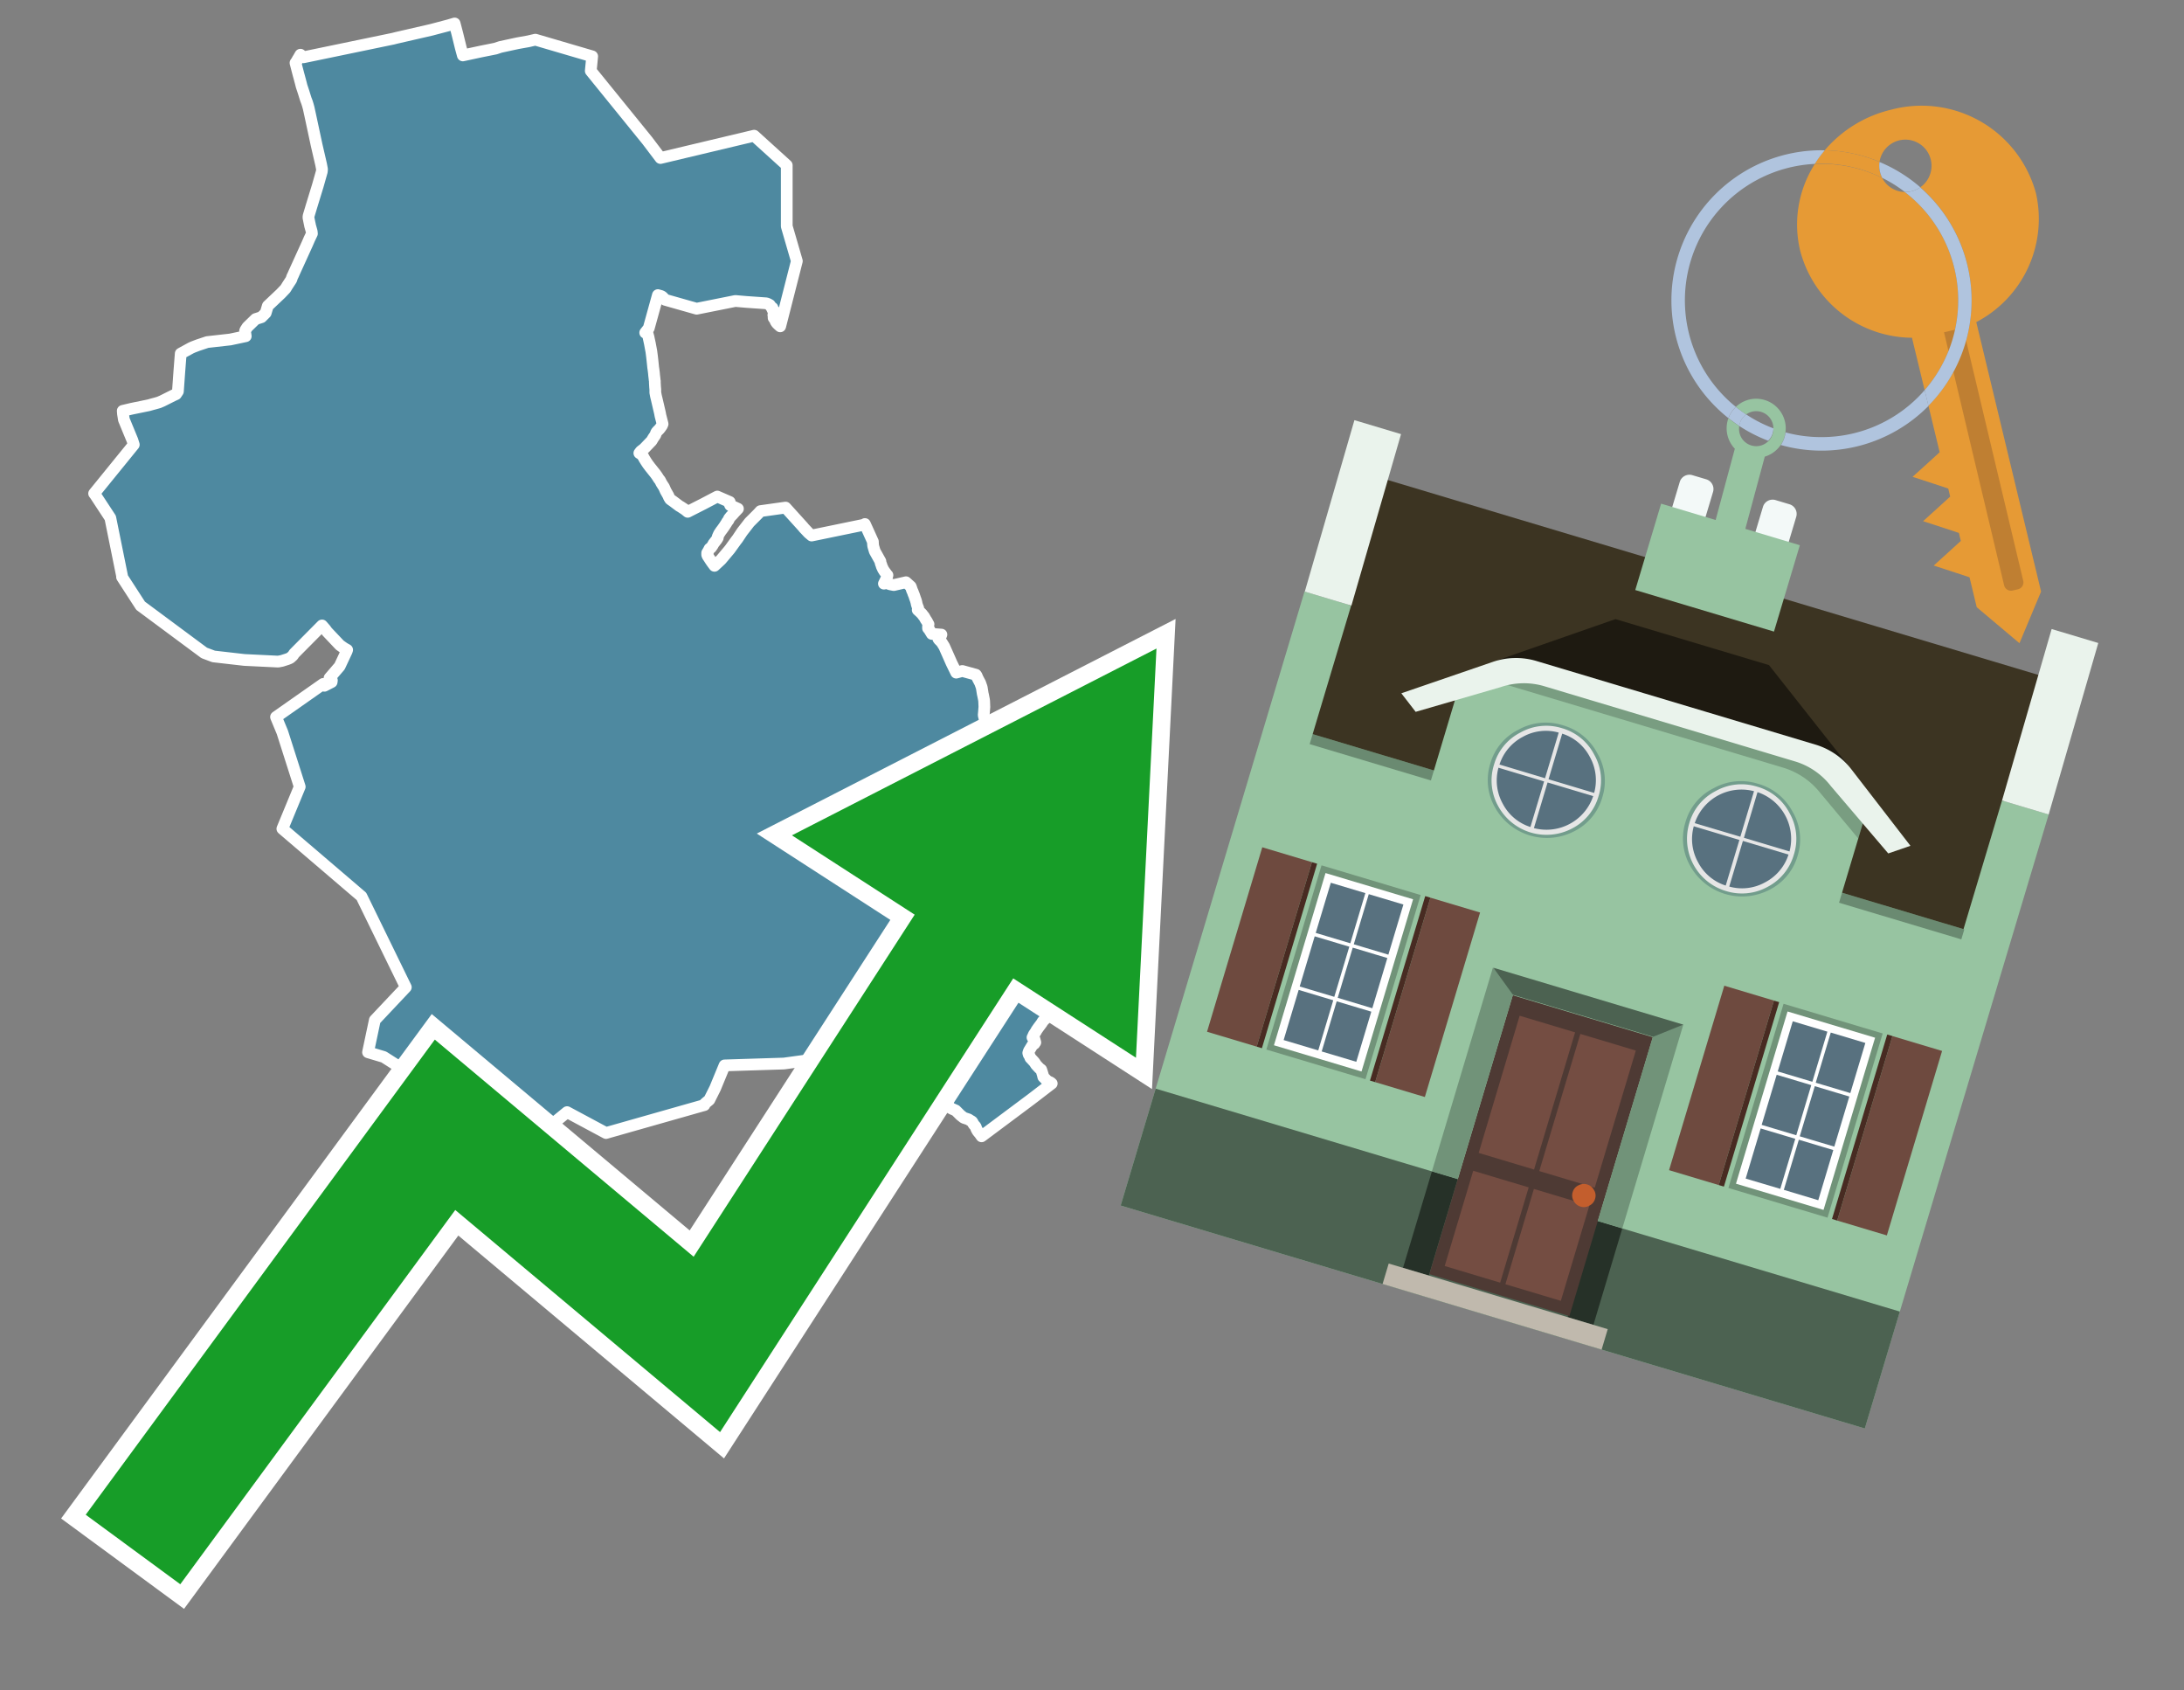 <svg id="Text" xmlns="http://www.w3.org/2000/svg" width="93.05" height="72" viewBox="0 0 93.05 72"><rect x="0" y="0" width="93.05" height="72" fill="#808080" stroke="none"/><polygon points="19.49,1.46 19.63,2.03 19.66,2.14 19.72,2.36 20.37,2.22 20.51,2.19 21.11,2.07 21.32,2 22.06,1.84 22.51,1.76 22.81,1.69 25.23,2.4 25.17,3.02 27.58,5.99 28.14,6.73 32.13,5.78 33.52,7.04 33.52,9.64 33.95,11.12 33.24,13.9 33.16,13.83 33.13,13.8 33.1,13.77 33.05,13.7 33.02,13.62 32.96,13.54 32.96,13.47 32.95,13.42 32.96,13.36 33,13.3 33.01,13.27 32.97,13.22 32.91,13.18 32.91,13.11 32.85,13.07 32.8,12.99 32.73,12.95 32.65,12.92 31.79,12.86 31.33,12.82 29.68,13.15 28.34,12.77 28.3,12.73 28.27,12.69 28.22,12.64 28.17,12.61 28.03,12.57 27.64,13.98 27.49,14.17 27.59,14.21 27.6,14.25 27.63,14.36 27.64,14.41 27.69,14.64 27.74,14.91 27.75,14.96 27.78,15.19 27.8,15.37 27.83,15.66 27.84,15.72 27.86,15.88 27.87,15.99 27.89,16.16 27.89,16.19 27.9,16.22 27.9,16.25 27.9,16.3 27.91,16.48 27.92,16.59 27.92,16.72 27.95,16.88 27.98,17 28.12,17.6 28.13,17.66 28.14,17.71 28.21,17.98 28.23,18.06 28.2,18.13 28.13,18.23 28.09,18.28 28.01,18.36 27.96,18.42 27.92,18.53 27.83,18.66 27.76,18.78 27.72,18.82 27.5,19.05 27.43,19.12 27.3,19.22 27.24,19.3 27.31,19.34 27.36,19.39 27.41,19.46 27.44,19.52 27.52,19.65 27.6,19.77 27.69,19.89 27.93,20.19 28,20.29 28.07,20.4 28.12,20.46 28.18,20.58 28.25,20.69 28.27,20.72 28.29,20.75 28.36,20.91 28.48,21.12 28.5,21.18 28.52,21.21 28.55,21.26 28.6,21.3 28.66,21.34 28.94,21.55 29.01,21.59 29.19,21.71 29.3,21.8 29.95,21.47 30.56,21.15 31.09,21.38 31.07,21.43 31.11,21.52 31.44,21.67 31.28,21.84 31.22,21.91 31.14,21.99 31.06,22.09 31.05,22.13 31.02,22.18 30.99,22.21 30.95,22.28 30.86,22.42 30.76,22.56 30.72,22.61 30.64,22.73 30.62,22.77 30.58,22.86 30.58,22.91 30.53,22.99 30.39,23.17 30.38,23.2 30.3,23.32 30.23,23.37 30.19,23.45 30.13,23.55 30.13,23.59 30.13,23.63 30.15,23.68 30.19,23.74 30.21,23.77 30.28,23.88 30.35,23.98 30.44,24.1 30.72,23.84 31.09,23.4 31.35,23.04 31.42,22.95 31.62,22.65 31.83,22.38 31.93,22.25 32.3,21.88 32.4,21.77 33.47,21.62 34.23,22.46 34.25,22.49 34.29,22.53 34.45,22.7 34.58,22.81 36.81,22.35 36.85,22.32 37.19,23.07 37.19,23.11 37.2,23.23 37.21,23.28 37.27,23.48 37.51,23.91 37.51,23.94 37.53,24.01 37.55,24.06 37.57,24.13 37.6,24.19 37.62,24.24 37.64,24.27 37.66,24.3 37.68,24.34 37.71,24.37 37.78,24.47 37.81,24.5 37.78,24.61 37.76,24.65 37.71,24.76 37.66,24.86 37.75,24.83 37.93,24.89 38.08,24.92 38.6,24.8 38.8,24.98 38.82,25.03 38.84,25.09 38.86,25.15 38.88,25.19 38.9,25.24 38.92,25.3 38.94,25.34 38.95,25.37 38.99,25.49 39.02,25.57 39.03,25.61 39.04,25.64 39.06,25.74 39.07,25.77 39.09,25.83 39.12,25.9 39.11,25.94 39.1,25.98 39.2,26.07 39.25,26.12 39.29,26.16 39.33,26.22 39.37,26.26 39.39,26.3 39.42,26.35 39.44,26.39 39.47,26.43 39.5,26.48 39.52,26.52 39.54,26.56 39.56,26.59 39.54,26.68 39.54,26.71 39.54,26.76 39.6,26.83 39.62,26.87 39.67,26.95 39.7,27 40.11,27.03 40.08,27.1 40.05,27.14 39.98,27.21 40.01,27.25 40.05,27.29 40.11,27.35 40.15,27.41 40.23,27.54 40.43,27.99 40.54,28.24 40.74,28.65 41,28.58 41.58,28.74 41.62,28.8 41.63,28.84 41.68,28.94 41.76,29.09 41.82,29.26 41.83,29.3 41.87,29.55 41.88,29.59 41.92,29.79 41.93,29.86 41.94,30.11 41.92,30.36 41.91,30.46 41.95,30.62 41.96,30.68 41.92,30.89 41.79,31.51 41.77,31.61 41.65,32.16 41.58,32.45 41.53,32.66 41.51,32.74 41.49,32.81 41.47,32.86 41.69,32.89 41.77,32.71 42.07,32.59 42.12,32.55 42.58,32.63 43.37,32.49 43.56,32.41 43.68,32.36 43.82,32.33 44.53,33.06 44.61,33.19 44.62,33.22 44.63,33.33 44.65,33.54 44.67,33.68 44.7,33.77 44.77,33.91 44.8,34.04 44.83,34.17 44.86,34.25 44.88,34.32 44.92,34.43 44.96,34.48 45.08,34.4 45.49,34.11 45.68,33.97 45.85,33.84 46.17,33.6 46.78,33.29 46.85,33.43 47.14,33.87 47.22,34 47.41,34.37 47.65,34.68 47.68,34.72 47.86,35.02 48.06,35.35 48.12,35.44 48.21,35.68 48.24,35.73 48.06,35.93 47.24,36.87 45.75,38.02 45.76,39.42 46.16,40.34 46.15,40.41 46.16,40.44 46.18,40.49 46.12,40.56 46.11,40.62 46.08,40.65 46.05,40.69 45.85,41.22 45.81,41.32 45.75,41.49 45.77,41.53 45.49,42.1 45.38,42.31 45.31,42.45 45.23,42.62 45.16,42.7 45.11,42.77 45.06,42.85 45.02,42.93 44.98,42.99 44.89,43.07 44.82,43.12 44.78,43.15 44.71,43.2 44.68,43.23 44.66,43.27 44.42,43.51 44.39,43.57 44.24,43.77 44.15,43.9 44.14,43.93 44.05,44.06 44.01,44.15 43.99,44.19 44.01,44.22 44.07,44.25 44.11,44.4 44.08,44.43 44.07,44.46 44,44.5 43.98,44.53 43.84,44.76 43.81,44.85 43.83,44.92 43.86,44.96 43.9,45.06 43.93,45.09 44.06,45.23 44.09,45.27 44.14,45.35 44.28,45.5 44.36,45.56 44.39,45.65 44.43,45.78 44.45,45.87 44.61,46.03 44.67,46.07 44.75,46.1 44.81,46.15 43.95,46.81 41.82,48.4 41.75,48.3 41.66,48.19 41.64,48.16 41.62,48.12 41.6,48.09 41.58,48.02 41.56,47.98 41.48,47.89 41.43,47.79 41.4,47.76 41.34,47.73 41.27,47.68 41.06,47.61 40.92,47.5 40.83,47.41 40.72,47.3 40.63,47.26 40.56,47.23 40.49,47.19 40.46,47.16 40.44,47.13 40.35,47.04 40.23,46.98 40.09,46.9 39.84,46.73 39.73,46.64 39.68,46.59 39.64,46.52 39.58,46.48 39.41,46.31 39.36,46.24 39.32,46.18 39,46 38.58,45.96 38.51,45.92 37.89,45.84 37.22,45.73 37.02,45.7 36.78,45.61 36.58,45.53 35.18,45.44 35.12,45.41 34.73,45.2 34.49,45.15 33.4,45.3 30.87,45.38 30.47,46.35 30.43,46.43 30.22,46.85 30.1,46.95 30.03,47.01 30.01,47.07 29.9,47.1 25.92,48.23 25.82,48.26 24.16,47.37 22.96,48.35 22.62,48.62 22.58,48.65 22.43,48.77 22.09,49.04 22.07,49.08 22.03,49.14 22.18,49.24 22.4,49.4 22.8,49.69 22.88,49.77 22.98,49.83 23.02,49.86 22.99,49.93 22.99,49.97 23,50.02 23.02,50.05 23.05,50.1 23.13,50.19 23.15,50.22 23.23,50.34 23.04,50.4 22,50.66 22.05,51 21.49,50.44 19.78,47.34 19.4,46.78 19.37,46.69 18.8,46.4 18.56,46.27 17.59,45.81 16.35,45.02 15.68,44.82 15.97,43.45 17.29,42.05 15.4,38.18 12.03,35.3 12.77,33.51 12.03,31.19 11.76,30.54 13.77,29.13 13.79,29.17 13.82,29.21 14.13,29.05 14.14,28.98 14.09,28.91 14.04,28.88 14.47,28.38 14.77,27.74 14.79,27.68 14.7,27.63 14.65,27.6 14.48,27.48 13.94,26.91 13.86,26.8 13.72,26.64 12.53,27.84 12.5,27.89 12.47,27.93 12.37,28.02 12.31,28.05 12.23,28.08 12.01,28.15 11.85,28.18 10.41,28.11 9.1,27.96 8.7,27.81 5.99,25.8 5.2,24.58 5.2,24.53 4.7,22.06 4.05,21.07 4.01,21.02 5.7,18.94 5.64,18.75 5.31,17.95 5.28,17.88 5.24,17.63 5.23,17.5 5.61,17.41 6.34,17.26 6.48,17.22 6.63,17.18 6.77,17.14 6.91,17.08 7.25,16.91 7.39,16.84 7.5,16.79 7.58,16.67 7.64,15.83 7.7,15.06 8.14,14.82 8.23,14.78 8.44,14.7 8.53,14.67 8.83,14.57 9.81,14.46 10.47,14.32 10.44,14.11 10.45,14.07 10.54,13.93 10.89,13.59 11.14,13.51 11.32,13.33 11.41,13.03 11.96,12.51 12.16,12.3 12.21,12.22 12.24,12.17 12.41,11.91 12.45,11.79 12.49,11.71 12.52,11.64 13.08,10.41 13.15,10.25 13.18,10.18 13.29,9.95 13.28,9.86 13.23,9.68 13.21,9.61 13.2,9.55 13.19,9.51 13.17,9.41 13.14,9.26 13.15,9.19 13.27,8.79 13.54,7.91 13.71,7.31 13.72,7.21 13.68,7 13.49,6.18 13.22,4.92 13.15,4.6 13.12,4.49 13.08,4.36 13.03,4.23 12.93,3.91 12.85,3.67 12.82,3.55 12.74,3.25 12.72,3.18 12.59,2.68 12.66,2.58 12.67,2.55 12.72,2.47 12.8,2.33 12.93,2.44 16.74,1.65 16.9,1.61 18.38,1.27 19.1,1.08 19.37,1 " fill="#4e89a0" stroke="#fff" stroke-linejoin="round" stroke-width="0.5"/><polygon points="49.272 27.624 33.741 35.58 38.97 38.959 29.553 53.529 18.525 44.281 3.652 64.518 7.681 67.479 19.396 51.538 30.678 60.999 43.169 41.673 48.398 45.053 49.272 27.624" fill="none" stroke="#fff" stroke-miterlimit="10" stroke-width="1.5"/><polygon points="49.272 27.624 33.741 35.58 38.97 38.959 29.553 53.529 18.525 44.281 3.652 64.518 7.681 67.479 19.396 51.538 30.678 60.999 43.169 41.673 48.398 45.053 49.272 27.624" fill="#179d28"/><path d="M80.19,7.577a1.16,1.16,0,0,1-.094-.251,1.114,1.114,0,0,1-.018-.429A6.367,6.367,0,0,0,77.743,6.4a5.269,5.269,0,0,0-.423.577c.1,0,.192-.007.288-.007A5.794,5.794,0,0,1,80.19,7.577Z" fill="#e69a35"/><path d="M77.608,6.4A6.394,6.394,0,0,0,73.64,17.81a1.26,1.26,0,0,1,.317-.48A5.821,5.821,0,0,1,77.32,6.981a5.269,5.269,0,0,1,.423-.577Z" fill="#b0c4de"/><path d="M84.2,13.72a4.962,4.962,0,0,0,2.545-5.48,5.047,5.047,0,0,0-6.179-3.566A5.322,5.322,0,0,0,77.743,6.4a6.367,6.367,0,0,1,2.335.493,1.114,1.114,0,1,1,1.736,1.084,6.392,6.392,0,0,1,.347,9.3l.479,1.985-.438.4-.716.648.92.3.6.2.082.341-.438.4-.716.648.92.3.605.2.082.341-.438.4-.716.649.92.3.605.2.307,1.274,1.821,1.534.921-2.2Z" fill="#e69a35"/><path d="M81.154,8.179a1.115,1.115,0,0,1-.964-.6,5.794,5.794,0,0,0-2.582-.6c-.1,0-.192,0-.288.007a4.783,4.783,0,0,0-.625,3.685,4.962,4.962,0,0,0,4.765,3.715L82,16.617a5.82,5.82,0,0,0-.846-8.438Z" fill="#e69a35"/><path d="M74.1,18.142a6.386,6.386,0,0,0,1.232.63.73.73,0,0,0,.224-.527h0a5.783,5.783,0,0,1-1.159-.593A.733.733,0,0,0,74.1,18.142Z" fill="#b0c4de"/><path d="M74.4,17.652q-.228-.152-.44-.322a1.26,1.26,0,0,0-.317.48c.148.117.3.228.46.332A.733.733,0,0,1,74.4,17.652Z" fill="#b0c4de"/><path d="M74.824,16.984a1.257,1.257,0,0,0-.867.346c.141.114.288.222.44.322a.731.731,0,0,1,1.159.593h0a.732.732,0,1,1-1.463,0,.7.7,0,0,1,.007-.1c-.158-.1-.312-.215-.46-.332a1.258,1.258,0,0,0,.273,1.3l-.979,3.635,1.275.341.98-3.639a1.266,1.266,0,0,0,.681-.5,1.249,1.249,0,0,0,.2-.538,1.328,1.328,0,0,0,.012-.168A1.262,1.262,0,0,0,74.824,16.984Z" fill="#97c4a1"/><path d="M85.974,25.1l-.226.053a.3.3,0,0,1-.362-.223l-2.56-10.777.81-.193L86.2,24.736A.3.3,0,0,1,85.974,25.1Z" fill="#bf7f32"/><path d="M80.1,7.326a1.16,1.16,0,0,0,.094.251,5.833,5.833,0,0,1,.964.6,1.137,1.137,0,0,0,.287-.031,1.108,1.108,0,0,0,.373-.167A6.371,6.371,0,0,0,80.078,6.9,1.114,1.114,0,0,0,80.1,7.326Z" fill="#b0c4de"/><path d="M77.608,18.618a5.836,5.836,0,0,1-1.534-.2,1.24,1.24,0,0,1-.2.537,6.4,6.4,0,0,0,6.291-1.666L82,16.617A5.807,5.807,0,0,1,77.608,18.618Z" fill="#b0c4de"/><path d="M81.814,7.981a1.108,1.108,0,0,1-.373.167,1.137,1.137,0,0,1-.287.031A5.82,5.82,0,0,1,82,16.617l.161.667a6.392,6.392,0,0,0-.347-9.3Z" fill="#b0c4de"/><polygon points="83.79 39.753 55.78 31.364 58.988 20.404 86.964 28.783 83.79 39.753 83.79 39.753" fill="#3c3422" fill-rule="evenodd"/><polygon points="81.705 53.32 87.284 34.692 85.297 34.097 83.656 39.575 55.926 31.269 57.567 25.791 55.579 25.196 47.746 51.348 79.451 60.844 81.705 53.32" fill="#97c4a1" fill-rule="evenodd"/><rect x="69.522" y="21.148" width="0.444" height="28.983" transform="translate(15.592 92.226) rotate(-73.326)" opacity="0.3"/><polygon points="87.284 34.692 85.297 34.097 87.411 26.793 89.398 27.388 87.284 34.692 87.284 34.692" fill="#eaf3ec" fill-rule="evenodd"/><polygon points="57.578 25.794 55.591 25.199 57.705 17.896 59.692 18.491 57.578 25.794 57.578 25.794" fill="#eaf3ec" fill-rule="evenodd"/><polygon points="79.451 60.844 80.943 55.865 49.238 46.369 47.747 51.348 79.451 60.844 79.451 60.844" fill="#4c6251" fill-rule="evenodd"/><path d="M71.566,20.528l-.522,1.743,1.418.425.523-1.744a.432.432,0,0,0-.289-.536l-.593-.177A.431.431,0,0,0,71.566,20.528Z" fill="#f3f9f8" fill-rule="evenodd"/><path d="M75.111,21.589l-.522,1.743,1.418.425.522-1.743a.43.43,0,0,0-.289-.536l-.593-.178A.43.43,0,0,0,75.111,21.589Z" fill="#f3f9f8" fill-rule="evenodd"/><polygon points="75.368 28.329 68.829 26.37 63.807 28.121 78.733 32.591 75.368 28.329" fill="#1e1a11"/><polygon points="78.248 32.422 64.442 28.287 62.236 28.998 60.064 36.247 77.453 41.455 79.651 34.116 78.248 32.422" fill="#97c4a1"/><path d="M77.74,32.516S65.088,28.725,65,28.7l-.938.43,11.892,3.562a3.175,3.175,0,0,1,1.532,1l1.685,2.02.327-1.09Z" fill-rule="evenodd" opacity="0.2"/><path d="M77.35,31.716,65.458,28.154a3.041,3.041,0,0,0-1.854.037l-3.9,1.339.611.79,3.626-1.054a3.045,3.045,0,0,1,1.855-.037l10.673,3.2A3.028,3.028,0,0,1,78,33.477l2.45,2.874.945-.325-2.518-3.26A3.036,3.036,0,0,0,77.35,31.716Z" fill="#eaf3ec"/><polygon points="76.683 23.223 70.773 21.453 69.671 25.132 75.581 26.902 76.683 23.223 76.683 23.223" fill="#97c4a1" fill-rule="evenodd"/><g id="Symbol_9_0_Layer2_0_MEMBER_8_MEMBER_21_MEMBER_0_FILL" data-name="Symbol 9 0 Layer2 0 MEMBER 8 MEMBER 21 MEMBER 0 FILL"><path d="M66.584,30.892a2.39,2.39,0,0,0-1.891.189,2.317,2.317,0,0,0-1.2,1.448A2.345,2.345,0,0,0,63.7,34.4a2.528,2.528,0,0,0,3.367,1.008,2.339,2.339,0,0,0,1.2-1.447,2.313,2.313,0,0,0-.208-1.87A2.394,2.394,0,0,0,66.584,30.892Z" fill="#729d8c"/></g><g id="Symbol_9_0_Layer2_0_MEMBER_8_MEMBER_21_MEMBER_1_FILL" data-name="Symbol 9 0 Layer2 0 MEMBER 8 MEMBER 21 MEMBER 1 FILL"><path d="M66.547,31.016a2.241,2.241,0,0,0-1.769.185,2.213,2.213,0,0,0-1.127,1.376,2.239,2.239,0,0,0,.185,1.768,2.341,2.341,0,0,0,3.145.942,2.234,2.234,0,0,0,1.126-1.376,2.207,2.207,0,0,0-.185-1.768A2.237,2.237,0,0,0,66.547,31.016Z" fill="#e6e6e6"/></g><g id="Symbol_9_0_Layer2_0_MEMBER_8_MEMBER_21_MEMBER_2_MEMBER_0_FILL" data-name="Symbol 9 0 Layer2 0 MEMBER 8 MEMBER 21 MEMBER 2 MEMBER 0 FILL"><path d="M65.787,33.284,63.843,32.7a2.036,2.036,0,0,0,.186,1.539,2.015,2.015,0,0,0,1.175.986Z" fill="#58717f"/></g><g id="Symbol_9_0_Layer2_0_MEMBER_8_MEMBER_21_MEMBER_2_MEMBER_1_FILL" data-name="Symbol 9 0 Layer2 0 MEMBER 8 MEMBER 21 MEMBER 2 MEMBER 1 FILL"><path d="M65.827,33.148l.582-1.944a2.01,2.01,0,0,0-1.523.178,2.037,2.037,0,0,0-1,1.183Z" fill="#58717f"/></g><g id="Symbol_9_0_Layer2_0_MEMBER_8_MEMBER_21_MEMBER_2_MEMBER_2_FILL" data-name="Symbol 9 0 Layer2 0 MEMBER 8 MEMBER 21 MEMBER 2 MEMBER 2 FILL"><path d="M67.878,33.91l-1.943-.582-.582,1.944a2.1,2.1,0,0,0,2.525-1.362Z" fill="#58717f"/></g><g id="Symbol_9_0_Layer2_0_MEMBER_8_MEMBER_21_MEMBER_2_MEMBER_3_FILL" data-name="Symbol 9 0 Layer2 0 MEMBER 8 MEMBER 21 MEMBER 2 MEMBER 3 FILL"><path d="M66.558,31.249l-.582,1.943,1.943.582a2.031,2.031,0,0,0-.186-1.539A2.009,2.009,0,0,0,66.558,31.249Z" fill="#58717f"/></g><g id="Symbol_9_0_Layer2_0_MEMBER_8_MEMBER_21_MEMBER_0_FILL-2" data-name="Symbol 9 0 Layer2 0 MEMBER 8 MEMBER 21 MEMBER 0 FILL"><path d="M74.9,33.384a2.4,2.4,0,0,0-1.891.189,2.316,2.316,0,0,0-1.2,1.448,2.341,2.341,0,0,0,.209,1.87A2.527,2.527,0,0,0,75.387,37.9a2.345,2.345,0,0,0,1.2-1.447,2.314,2.314,0,0,0-.209-1.87A2.389,2.389,0,0,0,74.9,33.384Z" fill="#729d8c"/></g><g id="Symbol_9_0_Layer2_0_MEMBER_8_MEMBER_21_MEMBER_1_FILL-2" data-name="Symbol 9 0 Layer2 0 MEMBER 8 MEMBER 21 MEMBER 1 FILL"><path d="M74.867,33.508a2.239,2.239,0,0,0-1.768.185,2.21,2.21,0,0,0-1.127,1.376,2.316,2.316,0,0,0,1.564,2.883,2.261,2.261,0,0,0,1.765-.173A2.237,2.237,0,0,0,76.428,36.4a2.209,2.209,0,0,0-.185-1.769A2.239,2.239,0,0,0,74.867,33.508Z" fill="#e6e6e6"/></g><g id="Symbol_9_0_Layer2_0_MEMBER_8_MEMBER_21_MEMBER_2_MEMBER_0_FILL-2" data-name="Symbol 9 0 Layer2 0 MEMBER 8 MEMBER 21 MEMBER 2 MEMBER 0 FILL"><path d="M74.107,35.776l-1.943-.582a2.031,2.031,0,0,0,.186,1.539,2.009,2.009,0,0,0,1.175.986Z" fill="#58717f"/></g><g id="Symbol_9_0_Layer2_0_MEMBER_8_MEMBER_21_MEMBER_2_MEMBER_1_FILL-2" data-name="Symbol 9 0 Layer2 0 MEMBER 8 MEMBER 21 MEMBER 2 MEMBER 1 FILL"><path d="M74.148,35.64,74.73,33.7a2.1,2.1,0,0,0-2.525,1.362Z" fill="#58717f"/></g><g id="Symbol_9_0_Layer2_0_MEMBER_8_MEMBER_21_MEMBER_2_MEMBER_2_FILL-2" data-name="Symbol 9 0 Layer2 0 MEMBER 8 MEMBER 21 MEMBER 2 MEMBER 2 FILL"><path d="M76.2,36.4l-1.943-.582-.582,1.944a2.015,2.015,0,0,0,1.523-.178A2.036,2.036,0,0,0,76.2,36.4Z" fill="#58717f"/></g><g id="Symbol_9_0_Layer2_0_MEMBER_8_MEMBER_21_MEMBER_2_MEMBER_3_FILL-2" data-name="Symbol 9 0 Layer2 0 MEMBER 8 MEMBER 21 MEMBER 2 MEMBER 3 FILL"><path d="M74.879,33.741,74.3,35.684l1.943.582a2.1,2.1,0,0,0-1.361-2.525Z" fill="#58717f"/></g><polygon points="51.426 43.946 53.542 44.58 55.896 36.723 53.78 36.089 51.426 43.946 51.426 43.946" fill="#6e4a3f" fill-rule="evenodd"/><polygon points="53.542 44.58 53.764 44.647 56.117 36.789 55.896 36.723 53.542 44.58 53.542 44.58" fill="#482b22" fill-rule="evenodd"/><polygon points="60.706 46.726 58.59 46.092 60.943 38.235 63.059 38.868 60.706 46.726 60.706 46.726" fill="#6e4a3f" fill-rule="evenodd"/><polygon points="58.59 46.092 58.368 46.026 60.722 38.168 60.943 38.235 58.59 46.092 58.59 46.092" fill="#482b22" fill-rule="evenodd"/><rect x="53.146" y="39.209" width="8.19" height="4.408" transform="translate(1.145 84.365) rotate(-73.326)" fill="#719379"/><polygon points="60.205 38.304 56.474 37.187 54.277 44.522 58.008 45.639 60.205 38.304 60.205 38.304" fill="#fff" fill-rule="evenodd"/><path d="M59.792,38.527l-.64,2.136-1.474-.442.639-2.135,1.475.441Zm-1.621-.485-.64,2.136-1.474-.442L56.7,37.6l1.474.442Zm-2.158,1.84,1.475.441-.64,2.136-1.474-.441.639-2.136Zm-.683,2.282,1.474.441-.639,2.136L54.69,44.3l.64-2.135Zm.981,2.621.639-2.136,1.475.442-.64,2.135-1.474-.441Zm2.158-1.84L56.994,42.5l.64-2.136,1.474.442-.639,2.136Z" fill="#58717f" fill-rule="evenodd"/><polygon points="80.39 52.621 78.274 51.988 80.628 44.13 82.743 44.764 80.39 52.621 80.39 52.621" fill="#6e4a3f" fill-rule="evenodd"/><polygon points="78.274 51.988 78.053 51.921 80.406 44.064 80.628 44.13 78.274 51.988 78.274 51.988" fill="#482b22" fill-rule="evenodd"/><polygon points="71.111 49.842 73.227 50.476 75.58 42.619 73.464 41.985 71.111 49.842 71.111 49.842" fill="#6e4a3f" fill-rule="evenodd"/><polygon points="73.227 50.476 73.448 50.542 75.802 42.685 75.58 42.619 73.227 50.476 73.227 50.476" fill="#482b22" fill-rule="evenodd"/><rect x="72.83" y="45.105" width="8.19" height="4.408" transform="translate(9.534 107.426) rotate(-73.326)" fill="#719379"/><polygon points="76.159 43.083 79.889 44.2 77.692 51.535 73.962 50.418 76.159 43.083 76.159 43.083" fill="#fff" fill-rule="evenodd"/><path d="M76.381,43.5l1.475.442-.64,2.135-1.475-.441.64-2.136ZM78,43.981l1.474.442-.64,2.136-1.474-.442L78,43.981Zm.791,2.724-.64,2.135L76.679,48.4l.64-2.136,1.474.442Zm-.684,2.282-.639,2.135L76,50.68l.64-2.135,1.474.442Zm-2.26,1.65L74.375,50.2l.639-2.135,1.475.441-.64,2.136Zm-.791-2.724.64-2.135,1.474.441-.639,2.136-1.475-.442Z" fill="#58717f" fill-rule="evenodd"/><polygon points="67.888 56.431 69.118 52.323 68.019 51.994 66.789 56.102 67.888 56.431 67.888 56.431" fill="#263128" fill-rule="evenodd"/><polygon points="60.877 54.331 62.108 50.223 61.007 49.894 59.776 54.002 60.877 54.331 60.877 54.331" fill="#263128" fill-rule="evenodd"/><g id="Symbol_9_0_Layer2_0_MEMBER_8_MEMBER_12_MEMBER_0_FILL" data-name="Symbol 9 0 Layer2 0 MEMBER 8 MEMBER 12 MEMBER 0 FILL"><path d="M70.418,44.178l-5.965-1.786L60.9,54.27l5.964,1.786Z" fill="#4e3a34"/></g><g id="Symbol_9_0_Layer2_0_MEMBER_8_MEMBER_12_MEMBER_1_MEMBER_0_FILL" data-name="Symbol 9 0 Layer2 0 MEMBER 8 MEMBER 12 MEMBER 1 MEMBER 0 FILL"><path d="M65.358,49.815l1.75-5.843-2.363-.708L63,49.107Z" fill="#744d42"/></g><g id="Symbol_9_0_Layer2_0_MEMBER_8_MEMBER_12_MEMBER_1_MEMBER_1_FILL" data-name="Symbol 9 0 Layer2 0 MEMBER 8 MEMBER 12 MEMBER 1 MEMBER 1 FILL"><path d="M67.331,44.039l-1.75,5.842,2.364.708,1.75-5.842Z" fill="#744d42"/></g><g id="Symbol_9_0_Layer2_0_MEMBER_8_MEMBER_12_MEMBER_2_MEMBER_0_FILL" data-name="Symbol 9 0 Layer2 0 MEMBER 8 MEMBER 12 MEMBER 2 MEMBER 0 FILL"><path d="M63.915,54.633l1.215-4.058-2.363-.707-1.215,4.057Z" fill="#744d42"/></g><g id="Symbol_9_0_Layer2_0_MEMBER_8_MEMBER_12_MEMBER_2_MEMBER_1_FILL" data-name="Symbol 9 0 Layer2 0 MEMBER 8 MEMBER 12 MEMBER 2 MEMBER 1 FILL"><path d="M66.5,55.407l1.215-4.057-2.363-.708L64.138,54.7Z" fill="#744d42"/></g><g id="Symbol_9_0_Layer2_0_MEMBER_8_MEMBER_13_FILL" data-name="Symbol 9 0 Layer2 0 MEMBER 8 MEMBER 13 FILL"><path d="M67.959,51.058a.439.439,0,0,0-.045-.367.487.487,0,0,0-.669-.2.445.445,0,0,0-.239.282.457.457,0,0,0,.041.378.481.481,0,0,0,.293.242.459.459,0,0,0,.377-.042A.453.453,0,0,0,67.959,51.058Z" fill="#c35e2d"/></g><g id="Symbol_9_0_Layer2_0_MEMBER_8_MEMBER_14_FILL" data-name="Symbol 9 0 Layer2 0 MEMBER 8 MEMBER 14 FILL"><path d="M64.557,42.047l-.951-.833-2.6,8.68,1.1.329Z" fill="#719379"/></g><g id="Symbol_9_0_Layer2_0_MEMBER_8_MEMBER_15_FILL" data-name="Symbol 9 0 Layer2 0 MEMBER 8 MEMBER 15 FILL"><path d="M71.718,43.643l-1.2.19L68.072,52.01l1.046.313Z" fill="#719379"/></g><g id="Symbol_9_0_Layer2_0_MEMBER_8_MEMBER_16_FILL" data-name="Symbol 9 0 Layer2 0 MEMBER 8 MEMBER 16 FILL"><path d="M63.627,41.22l.836,1.156,5.961,1.786,1.294-.519Z" fill="#4c6251"/></g><polygon points="58.905 54.69 59.166 53.819 68.498 56.614 68.237 57.485 58.905 54.69 58.905 54.69" fill="#c0b9ad" fill-rule="evenodd"/></svg>